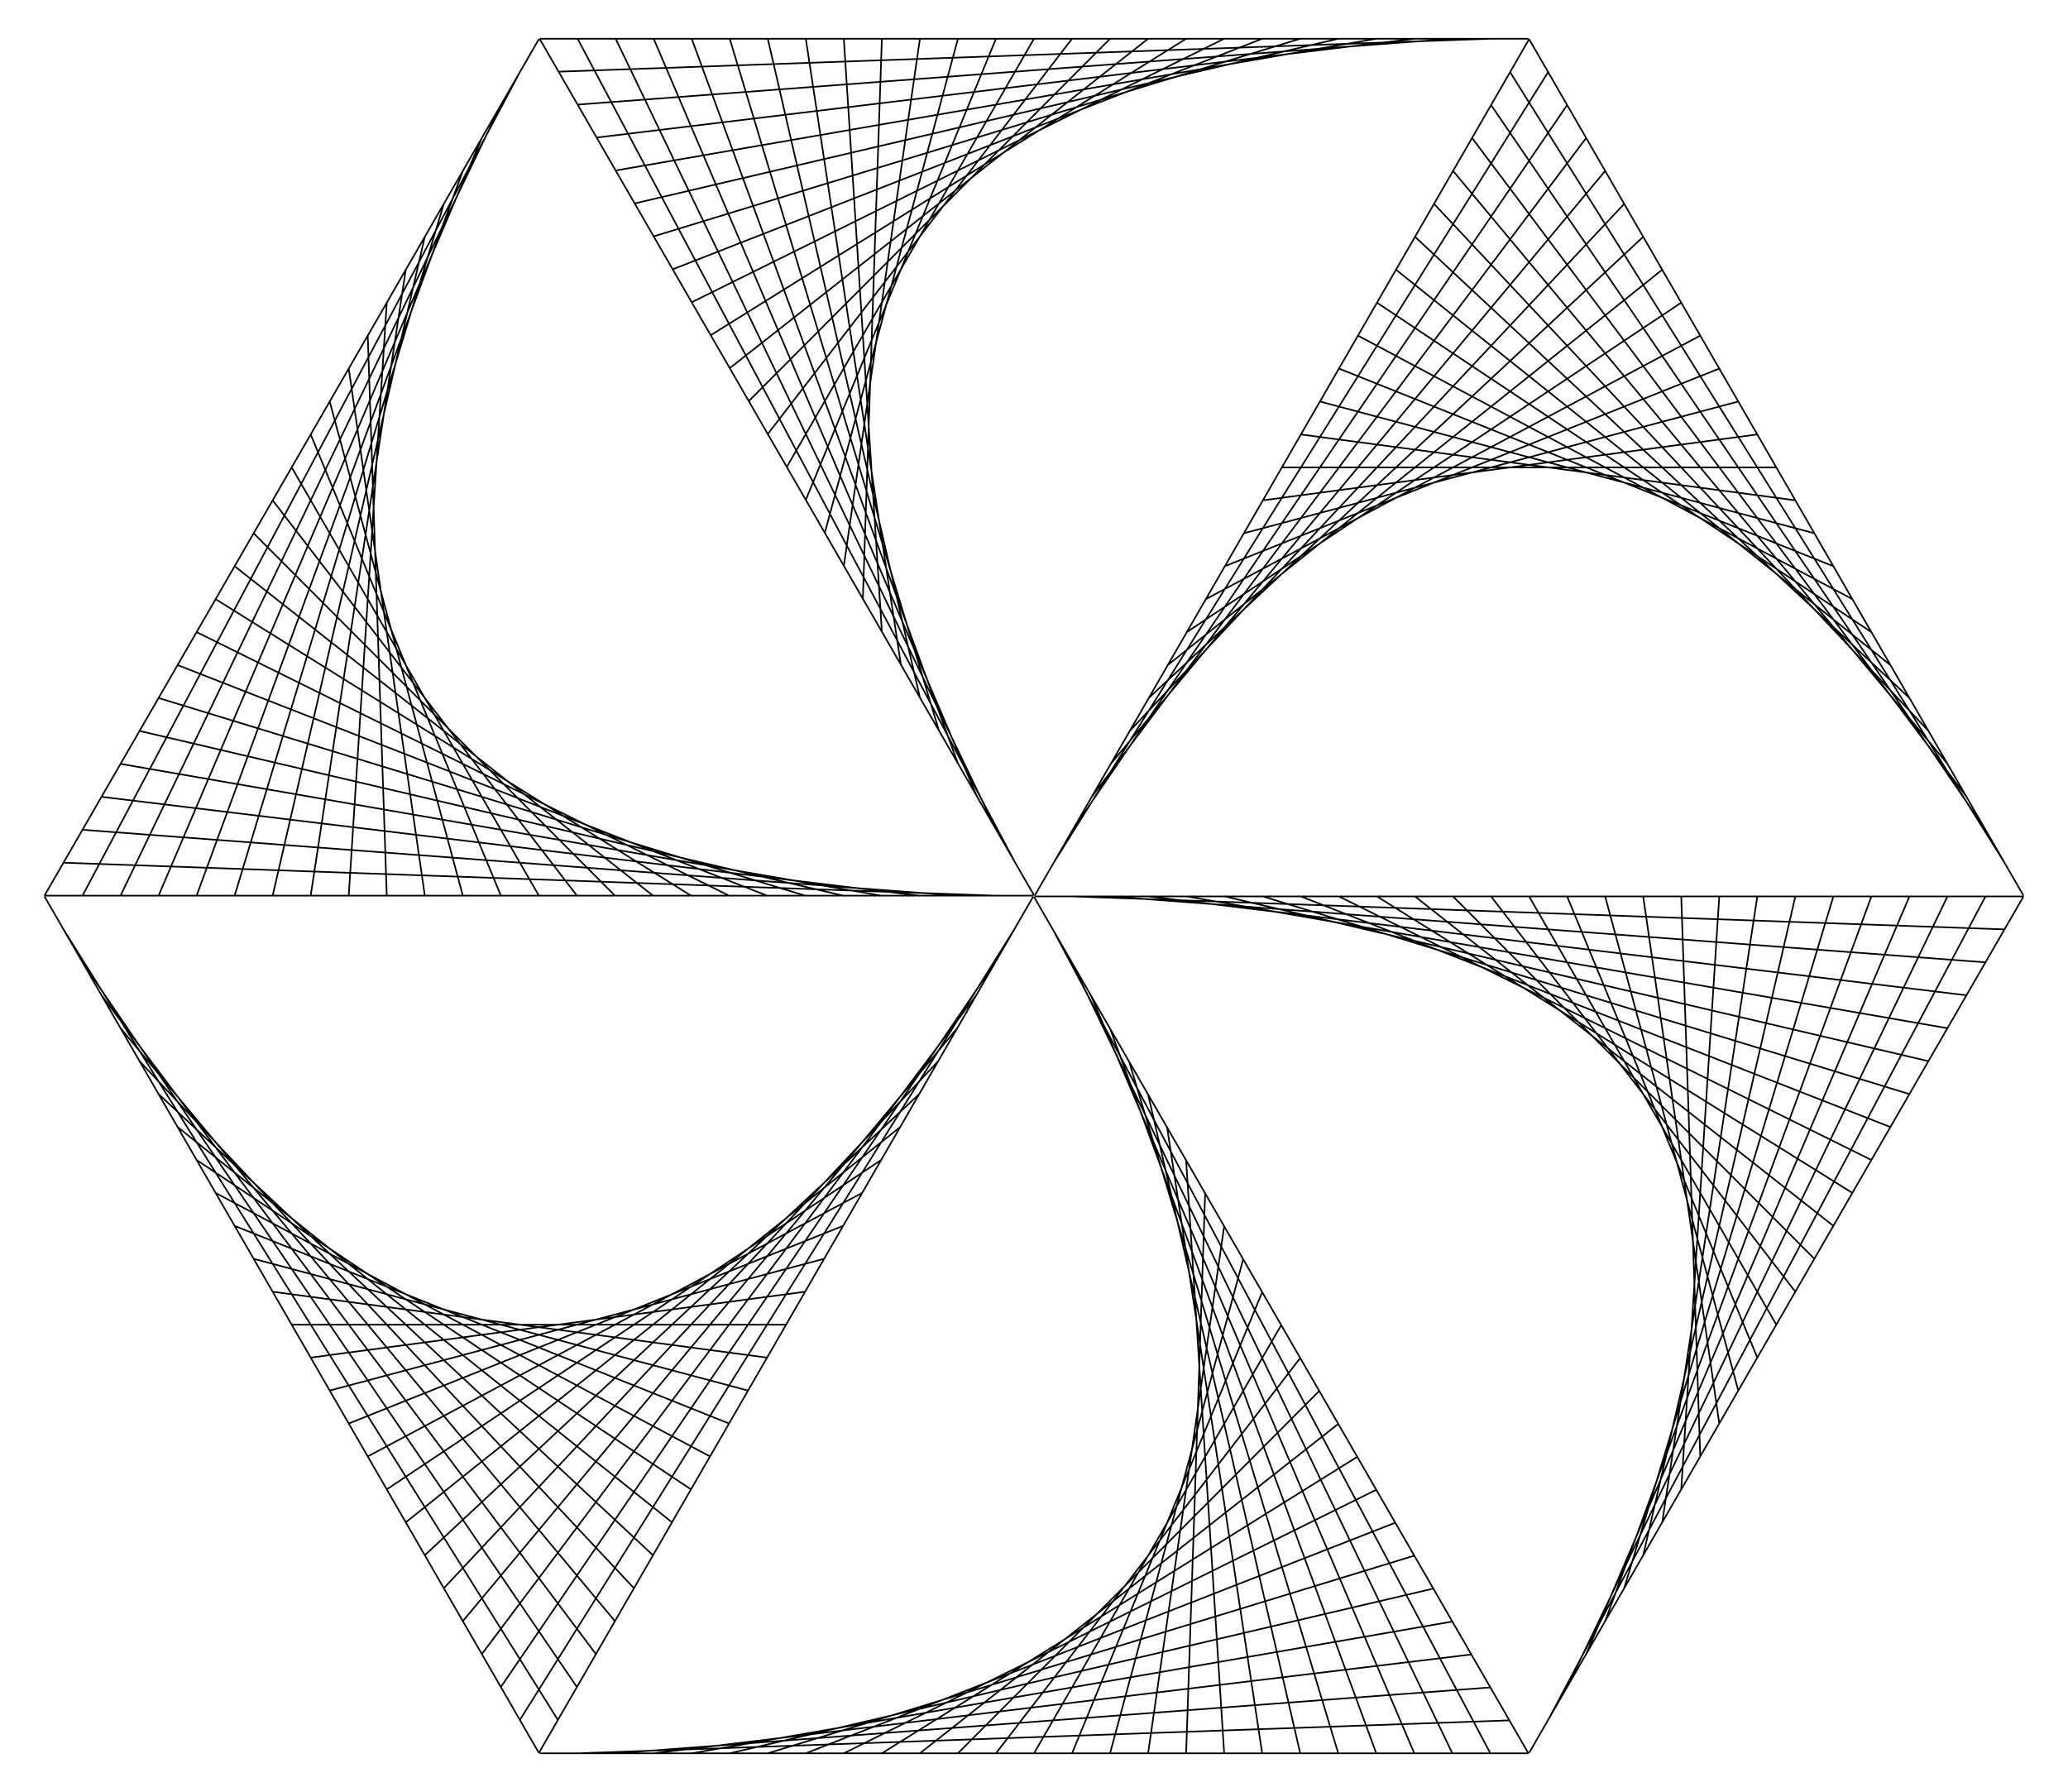 <svg xmlns="http://www.w3.org/2000/svg" viewBox="0 0 1930.119 1672.314"><g fill="none" stroke="#000" stroke-width="1.499" stroke-miterlimit="10"><path d="M1888.604 836.532l-461.448 799.251M1853.108 836.532l-408.204 768.51M1817.612 836.532l-354.96 737.77M1782.116 836.532L1480.4 1543.561M1746.62 836.532l-248.472 676.289M1711.124 836.532l-195.228 645.549M1675.628 836.532l-141.984 614.808M1640.132 836.532l-88.74 584.068M1604.636 836.532l-35.496 553.327M1569.14 836.532l17.748 522.587M1533.644 836.532l70.992 491.846M1498.148 836.532l124.236 461.106M1462.652 836.532l177.48 430.366M1427.156 836.532l230.724 399.625M1391.66 836.532l283.968 368.885M1356.164 836.532l337.212 338.144M1320.668 836.532l390.456 307.404M1285.172 836.532l443.7 276.664M1249.676 836.532l496.944 245.923M1214.18 836.532l550.188 215.183M1178.684 836.532l603.432 184.442M1143.188 836.532l656.676 153.702M1107.692 836.532l709.92 122.962M1072.196 836.532l763.164 92.221M1036.7 836.532l816.408 61.481M1001.204 836.532l869.652 30.74M965.708 836.532h922.896"/><g><path d="M1426.507 1636.157H503.612M1408.759 1605.417l-869.651 30.74M1391.011 1574.676l-816.407 61.481M1373.263 1543.936L610.1 1636.157M1355.515 1513.196l-709.919 122.961M1337.767 1482.455l-656.675 153.702M1320.019 1451.715l-603.431 184.442M1302.271 1420.974l-550.187 215.183M1284.523 1390.234L787.58 1636.157M1266.775 1359.494l-443.699 276.663M1249.027 1328.753l-390.455 307.404M1231.279 1298.013l-337.211 338.144M1213.531 1267.272l-283.968 368.885M1195.783 1236.532l-230.724 399.625M1178.035 1205.792l-177.48 430.365M1160.287 1175.051l-124.236 461.106M1142.539 1144.311l-70.992 491.846M1124.791 1113.57l-17.748 522.587M1107.043 1082.83l35.496 553.327M1089.295 1052.089l88.74 584.068M1071.547 1021.349l141.984 614.808M1053.799 990.609l195.228 645.548M1036.051 959.868l248.472 676.289M1018.303 929.128l301.716 707.029M1000.555 898.387l354.96 737.77M982.807 867.647l408.204 768.51M965.059 836.907l461.448 799.25"/></g><g><path d="M502.963 1635.783L41.515 836.532M520.711 1605.042L59.263 867.272M538.459 1574.302L77.011 898.013M556.207 1543.561L94.759 928.753M573.955 1512.821L112.507 959.494M591.703 1482.081L130.255 990.234M609.451 1451.34l-461.448-430.366M627.199 1420.6l-461.448-368.885M644.947 1389.859l-461.448-307.404M662.695 1359.119l-461.448-245.923M680.443 1328.378l-461.448-184.442M698.191 1297.638l-461.448-122.962M715.939 1266.898l-461.448-61.481M733.687 1236.157H272.239M751.435 1205.417l-461.448 61.481M769.183 1174.676l-461.448 122.962M786.931 1143.936l-461.448 184.442M804.679 1113.196l-461.448 245.923M822.427 1082.455l-461.448 307.404M840.175 1051.715L378.727 1420.6M857.923 1020.974L396.475 1451.34M875.671 990.234l-461.448 491.847M893.419 959.494l-461.448 553.327M911.167 928.753l-461.448 614.808M928.915 898.013l-461.448 676.289M946.663 867.272l-461.448 737.77M964.411 836.532l-461.448 799.251"/></g><g><path d="M41.515 835.783L502.963 36.532M77.011 835.783L485.215 67.272M112.507 835.783l354.96-737.77M148.003 835.783l301.716-707.03M183.499 835.783l248.472-676.289M218.995 835.783l195.228-645.549M254.491 835.783l141.984-614.809M289.987 835.783l88.74-584.068M325.483 835.783l35.496-553.328M360.979 835.783l-17.748-522.587M396.475 835.783l-70.992-491.847M431.971 835.783L307.735 374.676M467.467 835.783l-177.48-430.366M502.963 835.783L272.239 436.157M538.459 835.783L254.491 466.898M573.955 835.783L236.743 497.638M609.451 835.783L218.995 528.378M644.947 835.783l-443.7-276.664M680.443 835.783L183.499 589.859M715.939 835.783L165.751 620.6M751.435 835.783L148.003 651.34M786.931 835.783L130.255 682.081M822.427 835.783l-709.92-122.962M857.923 835.783L94.759 743.561M893.419 835.783L77.011 774.302M928.915 835.783L59.263 805.042M964.411 835.783H41.515"/></g><g><path d="M503.612 36.157h922.895M521.36 66.898l869.651-30.741M539.108 97.638l816.407-61.481M556.856 128.378l763.163-92.221M574.604 159.119l709.919-122.962M592.352 189.859l656.675-153.702M610.1 220.6l603.431-184.443M627.848 251.34l550.187-215.183M645.596 282.081l496.943-245.924M663.344 312.821l443.699-276.664M681.092 343.561l390.455-307.404M698.84 374.302l337.211-338.145M716.588 405.042l283.967-368.885M734.336 435.783L965.059 36.157M752.084 466.523L929.563 36.157M769.832 497.263L894.068 36.157M787.58 528.004l70.992-491.847M805.328 558.744l17.748-522.587M823.076 589.485L787.58 36.157M840.824 620.225l-88.74-584.068M858.572 650.965L716.588 36.157M876.32 681.706L681.092 36.157M894.068 712.446L645.596 36.157M911.815 743.187L610.1 36.157M929.563 773.927L574.604 36.157M947.311 804.668L539.108 36.157M965.059 835.408L503.612 36.157"/></g><g><path d="M1427.156 36.532l461.448 799.251M1409.408 67.272l461.448 737.77M1391.66 98.013l461.448 676.289M1373.912 128.753l461.448 614.808M1356.164 159.494l461.448 553.327M1338.416 190.234l461.448 491.847M1320.668 220.974l461.448 430.366M1302.92 251.715L1764.368 620.6M1285.172 282.455l461.448 307.404M1267.424 313.196l461.448 245.923M1249.676 343.936l461.448 184.442M1231.928 374.676l461.448 122.962M1214.18 405.417l461.448 61.481M1196.432 436.157h461.448M1178.684 466.898l461.448-61.481M1160.936 497.638l461.448-122.962M1143.188 528.378l461.448-184.442M1125.44 559.119l461.448-245.923M1107.692 589.859l461.448-307.404M1089.944 620.6l461.448-368.885M1072.196 651.34l461.448-430.366M1054.448 682.081l461.448-491.847M1036.7 712.821l461.448-553.327M1018.952 743.561L1480.4 128.753M1001.204 774.302l461.448-676.289M983.456 805.042l461.448-737.77M965.708 835.783l461.448-799.251"/></g></g></svg>